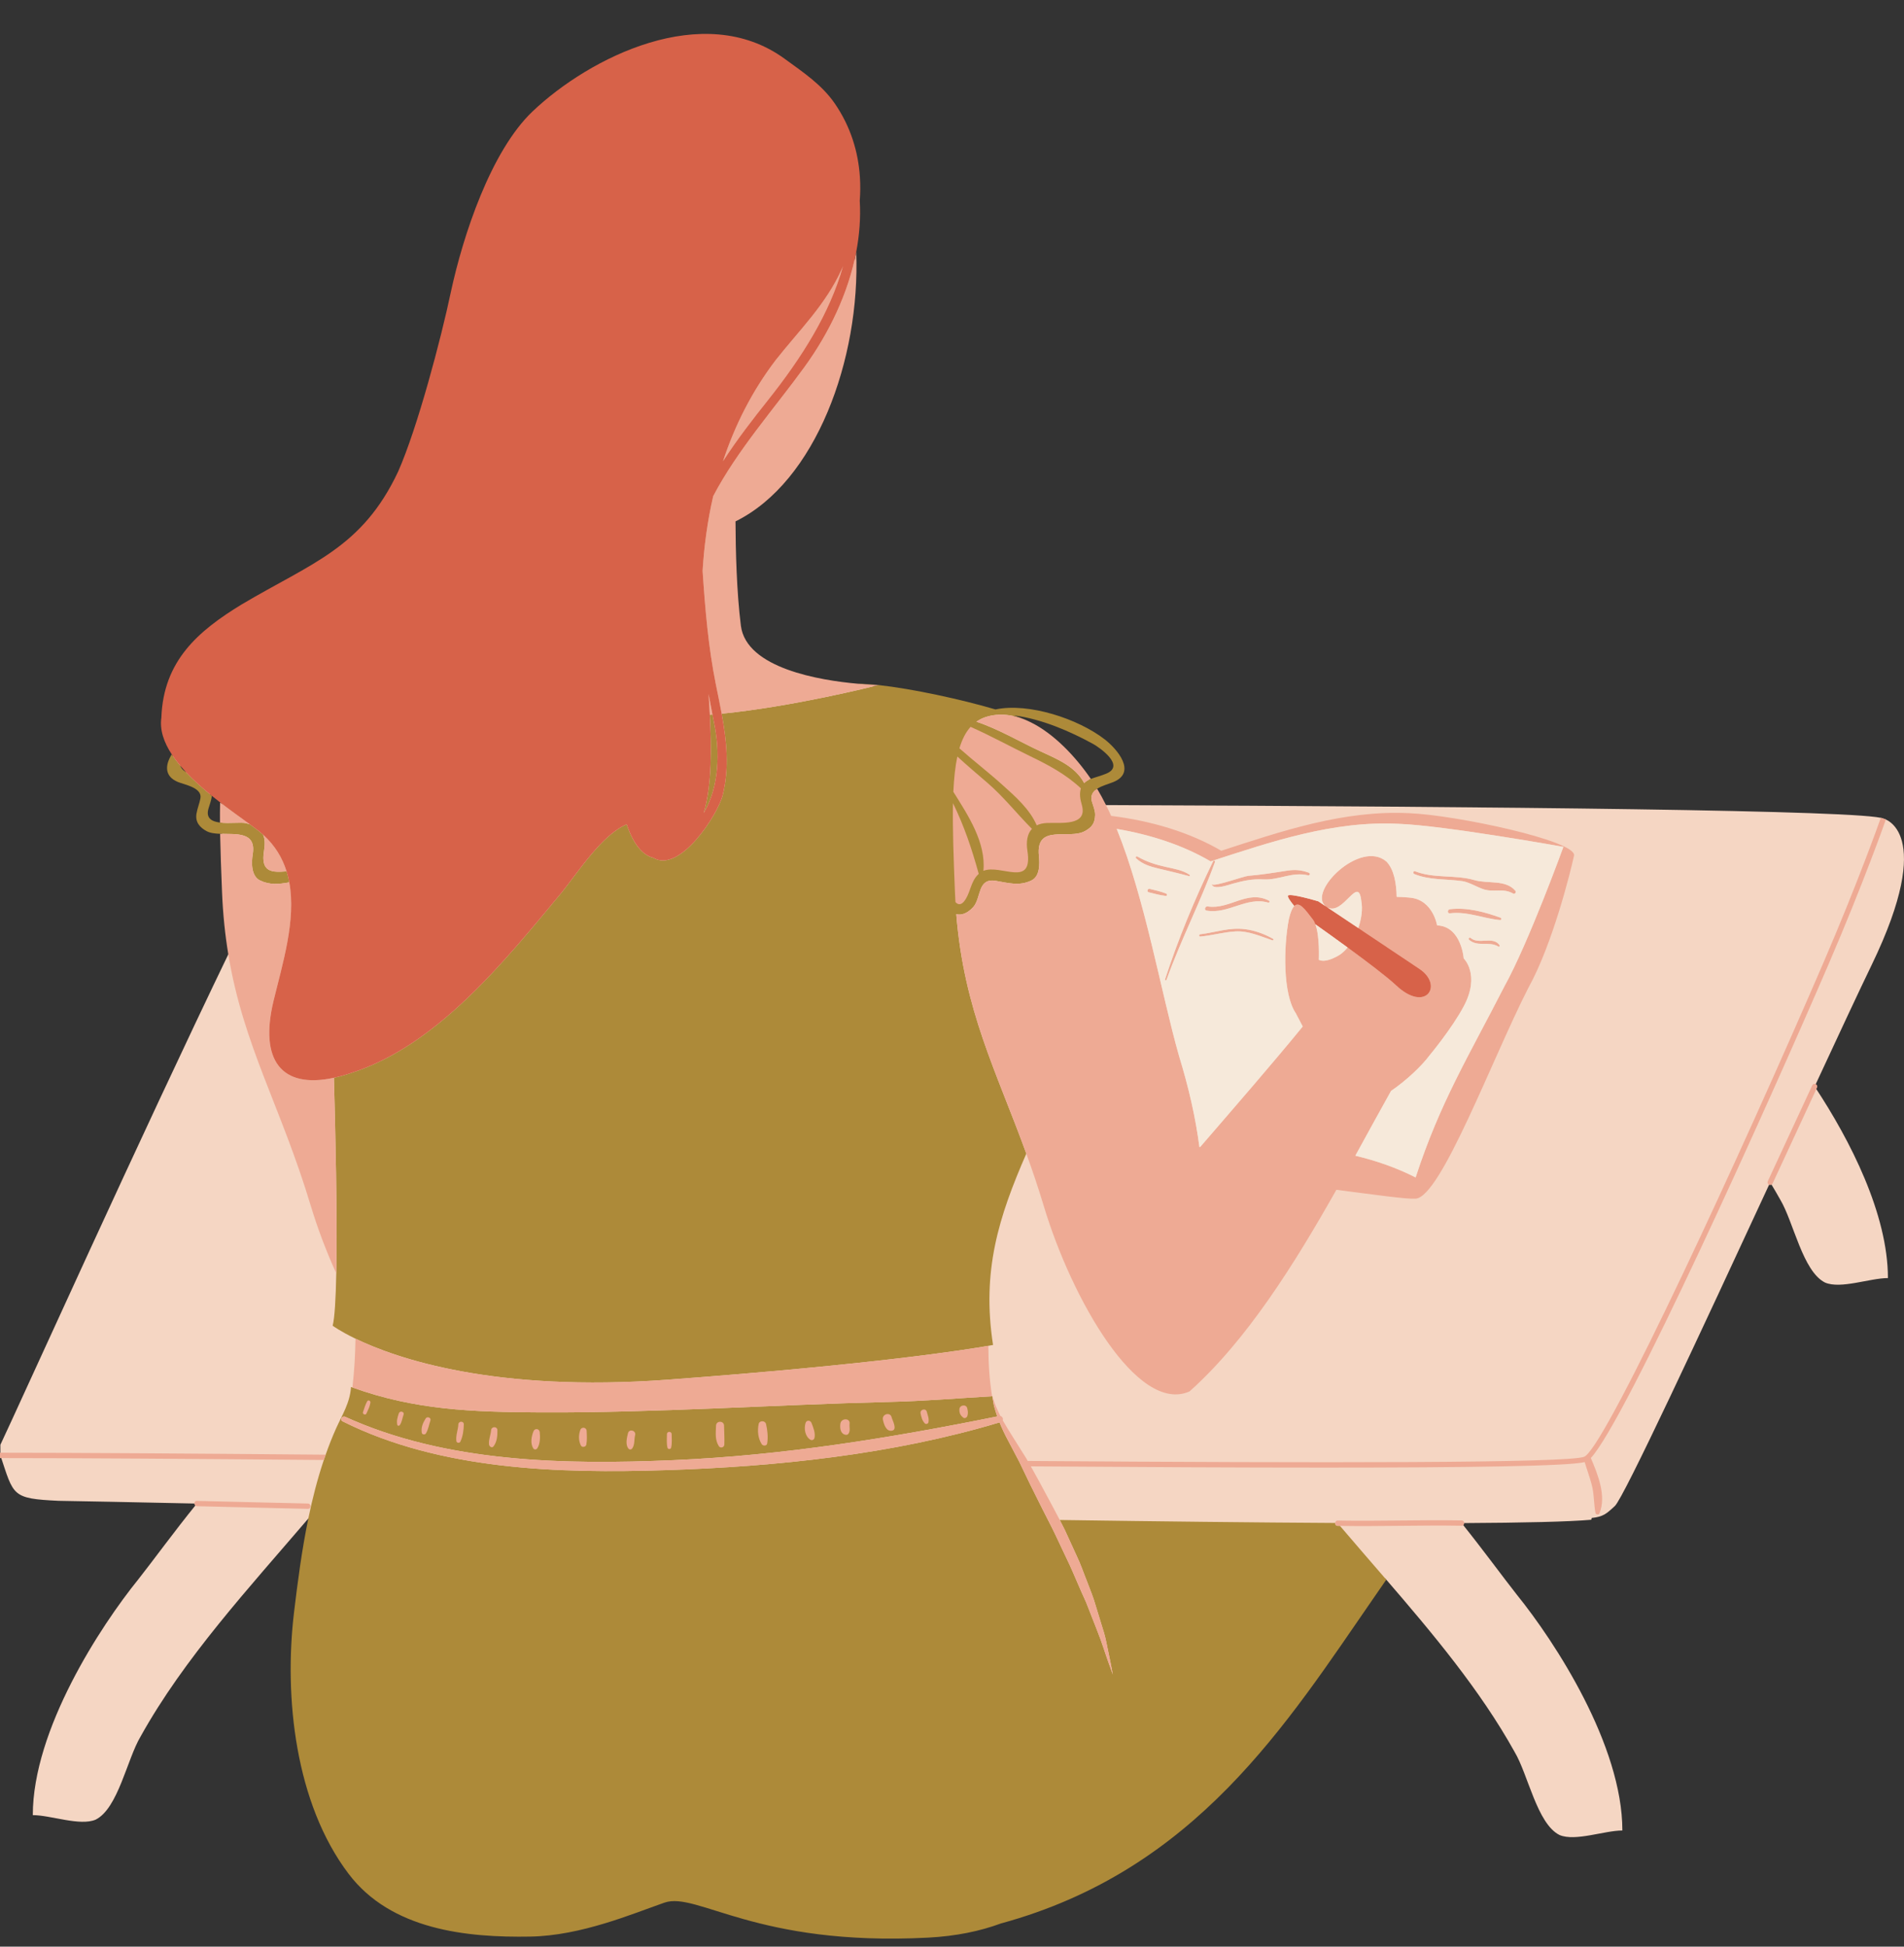 <?xml version="1.0" encoding="UTF-8" standalone="no"?><svg xmlns="http://www.w3.org/2000/svg" xmlns:xlink="http://www.w3.org/1999/xlink" fill="#000000" height="511" preserveAspectRatio="xMidYMid meet" version="1" viewBox="0.0 -8.9 499.9 511.0" width="499.9" zoomAndPan="magnify"><rect x="0.0" y="-8.9" width="499.9" height="511.0" fill="#333333" stroke="none"/><defs><clipPath id="a"><path d="M 0 0 L 499.898 0 L 499.898 500 L 0 500 Z M 0 0"/></clipPath></defs><g><g clip-path="url(#a)" id="change1_1"><path d="M 266.355 178.406 C 274.137 179.422 282.023 183.078 287.27 185.969 C 287.324 186 292.984 189.254 292.812 192.23 C 292.75 193.273 292.008 194.098 290.605 194.664 C 289.836 194.98 289.027 195.234 288.246 195.48 C 287.688 195.66 287.125 195.84 286.574 196.039 L 286.211 196.172 L 285.992 195.852 C 281.402 189.156 275.75 183.816 270.457 181.184 C 269.508 180.66 268.051 180.051 266.125 179.375 Z M 58.289 201.738 C 58.254 203.363 58.242 205.141 58.254 207.023 L 58.258 207.598 L 57.691 207.523 C 56.082 207.324 55.031 206.824 54.48 206.004 C 54.016 205.309 53.93 204.406 54.223 203.32 C 54.309 203.008 54.418 202.68 54.527 202.332 C 54.781 201.547 55.047 200.73 55.105 199.961 L 55.176 199.008 L 55.918 199.609 C 56.645 200.199 57.371 200.773 58.094 201.332 L 58.293 201.484 Z M 48.516 194.176 C 47.613 193.605 47.105 193.016 46.91 192.32 L 47.773 191.859 C 48.215 192.383 48.668 192.898 49.148 193.41 Z M 476.613 276.391 C 476.645 276.328 476.633 276.27 476.621 276.242 C 476.609 276.215 476.582 276.16 476.52 276.133 C 482.801 262.602 488.145 251.148 491.438 244.348 C 508.492 209.07 494.484 205.984 494.484 205.984 C 490.098 203.785 393.41 202.84 289.824 202.434 C 289.082 200.953 288.359 199.633 287.633 198.41 L 287.387 198 L 287.789 197.734 C 288.707 197.141 289.859 196.738 290.883 196.387 C 291.336 196.227 291.77 196.078 292.148 195.922 C 293.691 195.285 294.551 194.383 294.703 193.242 C 295.02 190.863 292.344 187.598 289.715 185.566 C 283.59 180.836 273.543 177.402 265.828 177.402 C 264.289 177.402 262.852 177.535 261.645 177.77 L 261.578 177.801 L 261.391 177.863 L 261.242 177.816 C 251.535 174.965 238.934 172.336 230.594 171.43 L 230.594 171.406 L 230.273 171.398 C 228.285 171.188 226.57 171.082 225.133 171.078 C 214.133 170.102 195.461 166.773 194.023 155.414 C 192.91 146.598 192.641 135.625 192.609 127.973 L 192.609 127.66 L 192.891 127.523 C 214.652 116.785 225.316 83.312 224.305 57.27 L 224.301 57.211 L 224.312 57.152 C 225.18 52.617 225.488 48.137 225.234 43.762 C 225.391 41.684 225.406 39.629 225.277 37.652 C 224.824 30.605 222.637 24.188 218.773 18.574 C 215.758 14.184 211.555 11.148 207.102 7.941 L 205.672 6.906 C 199.824 2.656 192.945 0.504 185.227 0.504 C 167.688 0.504 150.008 11.375 140.199 20.688 C 129.848 30.516 122.398 51.469 118.879 67.801 C 116.309 80.039 110.113 103.555 104.969 115.152 C 97.191 131.617 86.746 137.367 73.52 144.648 C 70.371 146.383 67.113 148.176 63.641 150.234 C 51.531 157.629 43.363 165.438 42.863 179.57 C 42.453 182.41 43.344 185.535 45.52 188.859 L 45.695 189.129 L 45.52 189.402 C 44.5 190.996 44.141 192.512 44.5 193.66 C 44.805 194.621 45.617 195.387 46.918 195.922 C 47.219 196.047 47.633 196.176 48.094 196.32 C 50.16 196.969 53.617 198.055 53.117 200.75 C 52.992 201.434 52.793 202.09 52.598 202.73 C 52.391 203.426 52.191 204.086 52.078 204.777 C 51.797 206.508 52.559 207.801 54.477 208.84 C 55.367 209.324 56.664 209.434 57.812 209.477 L 58.285 209.492 L 58.293 209.965 C 58.383 214.719 58.586 220.098 58.789 225.195 C 59.008 230.605 59.516 235.727 60.328 240.816 C 37.055 289.008 5.191 359.617 0.102 370.363 L 0.102 373.148 C 0.102 373.148 0.105 373.148 0.105 373.148 L 0.102 373.152 C 3.641 383.762 3.012 384.484 15.391 385.074 C 21.445 385.164 34.184 385.426 51.539 385.793 C 51.543 385.84 51.562 385.879 51.594 385.914 C 45.586 393.332 40.168 400.805 36.316 405.684 C 26.297 418.062 8.613 445.18 8.613 467.582 C 13.328 467.582 20.992 470.527 25.121 468.762 C 31.016 465.812 33.371 452.844 36.91 446.949 C 48.332 426.387 65.418 407.887 81.035 389.625 L 81.441 389.824 C 79.727 398.141 78.625 406.598 77.688 414.496 C 74.512 441.246 79.836 466.742 91.938 482.703 C 103.012 497.305 122.59 498.992 136.352 498.992 C 137.34 498.992 138.316 498.984 139.285 498.969 C 150.5 498.758 161.859 494.605 170.156 491.574 C 171.621 491.039 172.996 490.535 174.27 490.094 C 175.109 489.797 176.023 489.656 177.062 489.656 C 179.922 489.656 183.355 490.73 188.105 492.215 C 197.383 495.117 211.402 499.504 233.965 499.504 C 237.078 499.504 240.309 499.418 243.559 499.25 C 250.621 498.887 256.848 497.68 262.633 495.551 C 310.68 482.445 334.91 447.164 356.289 416.039 C 357.68 414.02 359.062 412.004 360.441 410.012 L 361.316 408.75 C 362.023 407.727 362.781 406.641 363.562 405.492 L 363.641 405.383 C 376.172 419.898 388.672 434.805 397.66 450.984 C 401.195 456.883 403.559 469.852 409.449 472.797 C 413.578 474.566 421.242 471.617 425.957 471.617 C 425.957 449.219 408.27 422.098 398.254 409.723 C 394.598 405.086 389.52 398.113 383.871 391.066 C 383.906 391.031 383.93 390.984 383.93 390.926 L 383.93 390.922 C 400.117 390.836 412.004 390.562 417.785 390.043 L 417.91 389.574 C 420.922 389.242 421.73 388.527 423.988 386.43 C 426.352 384.23 446.504 340.902 464.727 301.57 L 464.859 301.633 C 465.727 303.07 466.57 304.512 467.383 305.969 C 470.922 311.863 473.277 324.832 479.172 327.781 C 483.301 329.551 490.965 326.602 495.68 326.602 C 495.68 309.824 485.754 290.398 476.562 276.504 L 476.613 276.391" fill="#f5d6c3"/></g><g id="change2_1"><path d="M 351.816 391.656 C 351.617 391.652 351.422 391.652 351.223 391.648 C 350.746 391.641 350.531 391.25 350.555 390.887 C 329.234 390.766 304.48 390.484 278.242 390.105 C 278.688 390.953 279.129 391.812 279.559 392.695 C 280.605 394.98 281.645 397.262 282.676 399.508 C 283.758 401.73 284.512 404.062 285.402 406.238 C 286.246 408.438 287.105 410.535 287.688 412.637 C 288.324 414.703 288.922 416.66 289.473 418.465 C 290.086 420.258 290.426 421.941 290.723 423.438 C 291.031 424.93 291.305 426.23 291.527 427.305 C 291.938 429.453 292.176 430.684 292.176 430.684 C 292.176 430.684 291.754 429.508 291.008 427.445 C 290.258 425.395 289.371 422.367 287.977 418.91 C 287.301 417.184 286.562 415.309 285.789 413.32 C 285.074 411.324 284.02 409.312 283.137 407.16 C 282.188 405.035 281.309 402.805 280.223 400.605 C 279.18 398.398 278.117 396.152 277.055 393.906 C 276.016 391.711 274.809 389.465 273.715 387.281 C 272.613 385.082 271.539 382.918 270.496 380.82 C 269.484 378.723 268.512 376.691 267.582 374.77 C 266.586 372.871 265.645 371.078 264.77 369.426 C 263.812 367.66 263.039 365.988 262.434 364.488 C 234.43 372.902 203.918 376.09 174.793 377.023 C 146.797 377.926 115.508 377.016 89.941 364.203 C 89.141 363.805 89.84 362.66 90.633 363.02 C 117.125 375.078 148.246 375.625 176.824 374.398 C 205.551 373.16 233.699 368.605 261.832 362.918 C 261.586 362.227 261.383 361.582 261.219 361.008 C 260.867 359.961 260.781 359.086 260.68 358.508 C 260.59 357.941 260.539 357.641 260.539 357.625 C 260.539 357.621 260.539 357.621 260.539 357.621 C 260.52 357.621 260.508 357.621 260.488 357.621 C 250.539 358.199 243.199 358.879 233.199 359.121 C 202.883 359.859 172.32 361.996 142.012 361.859 C 123.934 361.777 108.941 361.23 92.527 355.316 C 92.402 355.27 92.277 355.23 92.152 355.184 C 91.922 359.285 89.797 362.602 88.223 366.105 C 87.223 368.332 86.328 370.629 85.504 372.961 C 85.344 373.426 85.176 373.887 85.02 374.352 C 83.348 379.324 82.027 384.492 80.949 389.723 C 79.242 398 78.141 406.422 77.188 414.434 C 74.543 436.703 77.516 464.508 91.535 483 C 102.656 497.668 122.414 499.773 139.293 499.465 C 152.555 499.219 165.855 493.559 174.43 490.562 C 183.008 487.566 198.496 502.07 243.582 499.746 C 251.09 499.359 257.383 498.012 262.762 496.027 C 314.055 482.039 337.781 443.637 360.852 410.293 C 361.801 408.918 362.863 407.402 363.973 405.773 C 359.887 401.039 355.797 396.34 351.816 391.656" fill="#ad8a39"/></g><g id="change2_2"><path d="M 69.316 214.461 C 69.605 212.695 69.555 211.312 69.086 210.223 C 68.719 209.887 68.336 209.559 67.93 209.234 C 67.258 208.711 66.469 208.121 65.59 207.48 C 65.27 207.379 64.93 207.277 64.566 207.191 C 63.289 206.883 60.176 207.332 57.758 207.027 C 55.629 206.762 54.039 205.914 54.711 203.453 C 54.984 202.434 55.516 201.184 55.605 199.996 C 53.211 198.055 50.844 195.953 48.781 193.754 C 48.086 193.309 47.57 192.812 47.391 192.184 C 46.543 191.184 45.773 190.164 45.098 189.133 C 43.402 191.789 43.023 194.855 46.727 196.383 C 48.371 197.062 53.145 197.867 52.625 200.66 C 52.371 202.027 51.809 203.312 51.586 204.695 C 51.227 206.898 52.43 208.297 54.238 209.277 C 55.156 209.777 56.422 209.926 57.793 209.977 C 62.059 210.133 67.344 209.355 66.352 215.371 C 66.012 217.445 65.883 221.105 68.32 222.25 C 70.863 223.445 73.25 223.211 75.953 222.719 C 75.773 221.738 75.535 220.777 75.242 219.832 C 71.547 220.125 68.371 220.203 69.316 214.461" fill="#ad8a39"/></g><g id="change2_3"><path d="M 184.984 204.137 C 188.832 197.387 189.027 188.512 187.523 181.012 C 187.367 180.234 187.215 179.453 187.062 178.676 C 186.828 178.695 186.598 178.715 186.367 178.734 C 186.797 186.914 186.965 197.227 184.746 204.535 C 184.824 204.402 184.91 204.27 184.984 204.137" fill="#ad8a39"/></g><g id="change2_4"><path d="M 259.414 179.145 C 263.156 178.152 267.004 178.906 270.695 180.742 C 269.688 180.191 268.172 179.562 266.289 178.902 C 273.492 179.844 280.953 183.062 287.023 186.406 C 288.543 187.242 295.656 192.07 290.418 194.199 C 289.117 194.73 287.727 195.09 286.402 195.57 C 286.383 195.574 286.363 195.582 286.344 195.59 C 285.781 195.797 285.148 196.172 284.645 196.652 C 282.336 192.273 277.57 190.359 273.07 188.277 C 268.039 185.953 262.141 182.465 256.359 180.551 C 257.258 179.922 258.266 179.445 259.414 179.145 Z M 87.34 339.105 C 87.34 339.105 89.258 340.539 93.336 342.512 C 104.062 347.699 129.805 356.648 175.426 353.27 C 229.996 349.223 254.047 345.348 259.488 344.383 C 260.328 344.238 260.727 344.156 260.727 344.156 C 257.715 324.707 262.219 310.535 269.461 293.938 C 261.543 272.141 253.137 256.461 251.07 231.07 C 252.379 231.406 253.867 230.965 255.453 229.289 C 257.699 226.914 256.523 221.508 261.434 222.324 C 264.754 222.879 267.551 223.754 270.746 222.254 C 273.109 221.141 272.965 217.781 272.762 215.742 C 271.906 207.219 280.559 211.598 284.824 209.281 C 286.684 208.273 287.457 207.191 287.527 205.066 C 287.566 203.953 287.051 202.723 286.727 201.68 C 286.191 199.961 286.914 198.898 288.059 198.152 C 289.324 197.328 291.109 196.891 292.336 196.383 C 298.535 193.82 293.328 187.73 290.02 185.172 C 283.004 179.754 270.133 175.543 261.453 177.309 C 261.426 177.312 261.406 177.328 261.383 177.336 C 252.348 174.68 239.512 171.895 230.645 170.93 C 229.16 171.309 208.492 176.535 189.477 178.449 C 190.77 185.496 191.535 192.539 189.766 199.754 C 188.508 204.898 178.465 220.465 171.512 216.27 C 168.738 215.594 166.305 212.746 164.539 207.492 C 158.094 210.184 151.887 219.883 147.469 225.383 C 132.758 243.07 114.984 265.426 92.371 272.703 C 90.711 273.27 89.145 273.707 87.668 274.023 C 88.043 287.234 88.582 310.285 88.289 325.363 C 88.16 331.992 87.871 337.082 87.34 339.105" fill="#ad8a39"/></g><g id="change2_5"><path d="M 225.176 170.578 C 227.672 170.801 229.543 170.875 230.324 170.898 C 228.379 170.695 226.637 170.578 225.176 170.578" fill="#ad8a39"/></g><g id="change3_1"><path d="M 0 372.453 L 0 373.852 C 0.109 373.852 0.223 373.852 0.332 373.852 C 20.863 373.852 50.891 374.062 85.023 374.355 C 85.18 373.891 85.344 373.43 85.508 372.965 C 51.043 372.664 20.73 372.453 0.102 372.453 C 0.066 372.453 0.031 372.453 0 372.453" fill="#eeaa94"/></g><g id="change3_2"><path d="M 495.027 206.176 L 494.129 205.863 L 493.82 205.754 C 493.816 205.758 493.812 205.777 493.809 205.785 C 493.586 206.43 487.914 222.508 478.781 243.727 C 457.031 294.215 422.805 368.145 416.312 373.266 C 416.254 373.305 416.199 373.336 416.148 373.383 C 416.086 373.422 416.02 373.469 415.965 373.492 C 412.18 375.199 347.062 375.156 269.836 374.609 C 269.676 374.332 269.52 374.055 269.355 373.777 C 268.215 371.953 267.129 370.23 266.129 368.641 C 265.031 366.906 264.059 365.328 263.266 363.922 C 263.426 363.484 263.176 362.93 262.668 362.82 C 262.293 362.105 261.973 361.438 261.73 360.828 C 261.277 359.84 261.012 359.027 260.828 358.473 C 260.641 357.914 260.539 357.617 260.539 357.617 L 260.539 357.625 C 260.543 357.641 260.59 357.941 260.684 358.508 C 260.785 359.086 260.871 359.961 261.223 361.008 C 261.383 361.586 261.59 362.227 261.836 362.918 C 233.703 368.609 205.555 373.164 176.824 374.398 C 148.246 375.629 117.129 375.078 90.637 363.023 C 89.844 362.66 89.145 363.805 89.941 364.207 C 115.512 377.02 146.797 377.93 174.797 377.027 C 203.922 376.09 234.43 372.906 262.434 364.488 C 263.039 365.992 263.812 367.66 264.773 369.43 C 265.645 371.078 266.59 372.871 267.586 374.77 C 268.512 376.691 269.484 378.723 270.496 380.82 C 271.539 382.918 272.617 385.082 273.719 387.281 C 274.812 389.465 276.02 391.711 277.055 393.906 C 278.117 396.152 279.18 398.398 280.223 400.609 C 281.309 402.805 282.188 405.039 283.141 407.164 C 284.023 409.312 285.078 411.328 285.793 413.32 C 286.566 415.309 287.301 417.184 287.98 418.91 C 289.375 422.367 290.262 425.395 291.012 427.445 C 291.754 429.508 292.18 430.684 292.18 430.684 C 292.18 430.684 291.941 429.457 291.527 427.305 C 291.305 426.23 291.035 424.934 290.723 423.438 C 290.426 421.941 290.09 420.258 289.477 418.469 C 288.922 416.66 288.328 414.707 287.691 412.637 C 287.109 410.535 286.25 408.438 285.402 406.238 C 284.512 404.062 283.762 401.73 282.676 399.508 C 281.645 397.262 280.605 394.98 279.562 392.695 C 279.129 391.812 278.688 390.957 278.246 390.105 C 277.531 388.746 276.809 387.406 276.105 386.055 C 274.941 383.891 273.793 381.762 272.68 379.699 C 271.996 378.43 271.32 377.215 270.645 376.023 C 299.164 376.227 325.477 376.355 347.664 376.355 C 385.645 376.355 411.586 375.973 416.062 374.914 C 416.652 376.883 417.371 378.809 417.898 380.793 C 418.555 383.258 418.441 385.77 418.891 388.254 C 418.973 388.711 419.73 388.832 419.922 388.391 C 421.844 383.863 419.508 378.125 417.68 373.84 C 426.883 363.863 463.781 282.086 480.07 244.277 C 489.32 222.797 495.023 206.555 495.137 206.227 C 495.137 206.223 495.141 206.215 495.141 206.215 L 495.027 206.176" fill="#eeaa94"/></g><g id="change3_3"><path d="M 64.566 207.188 C 64.93 207.277 65.27 207.375 65.59 207.48 C 63.383 205.871 60.625 203.922 57.789 201.73 C 57.75 203.402 57.742 205.168 57.754 207.027 C 60.176 207.332 63.289 206.879 64.566 207.188" fill="#eeaa94"/></g><g id="change3_4"><path d="M 69.316 214.461 C 68.371 220.203 71.547 220.129 75.242 219.836 C 74.141 216.305 72.203 213.039 69.086 210.223 C 69.551 211.312 69.605 212.695 69.316 214.461" fill="#eeaa94"/></g><g id="change3_5"><path d="M 71.82 253.828 C 74.156 244.176 77.789 232.637 75.953 222.719 C 73.25 223.215 70.863 223.449 68.32 222.254 C 65.883 221.109 66.012 217.449 66.352 215.375 C 67.344 209.355 62.059 210.133 57.793 209.977 C 57.879 214.555 58.066 219.625 58.293 225.219 C 58.531 231.16 59.105 236.566 59.941 241.617 C 63.902 265.68 73.77 281.57 81.609 307.672 C 83.336 313.402 85.625 319.488 88.289 325.363 C 88.582 310.289 88.043 287.234 87.672 274.027 C 73.789 277.023 68.078 269.336 71.82 253.828" fill="#eeaa94"/></g><g id="change3_6"><path d="M 233.203 359.125 C 243.203 358.883 250.543 358.199 260.492 357.625 C 260.492 357.621 260.488 357.621 260.488 357.621 C 259.762 353.465 259.52 348.773 259.488 344.387 C 254.047 345.348 229.996 349.227 175.426 353.27 C 129.805 356.648 104.062 347.699 93.336 342.512 C 93.273 346.727 93.031 351.023 92.531 355.316 C 108.945 361.234 123.938 361.777 142.016 361.859 C 172.324 361.996 202.887 359.859 233.203 359.125" fill="#eeaa94"/></g><g id="change3_7"><path d="M 187.062 178.68 C 186.711 176.875 186.367 175.078 186.039 173.277 C 186.145 174.926 186.262 176.766 186.367 178.734 C 186.598 178.715 186.828 178.695 187.062 178.68" fill="#eeaa94"/></g><g id="change3_8"><path d="M 189.477 178.453 C 208.496 176.535 229.16 171.309 230.645 170.93 C 230.703 170.914 230.73 170.906 230.73 170.906 C 230.73 170.906 230.586 170.906 230.324 170.898 C 229.543 170.875 227.672 170.801 225.176 170.578 C 215.383 169.711 195.938 166.578 194.52 155.352 C 193.406 146.539 193.141 135.562 193.109 127.969 C 214.234 117.551 225.895 85.336 224.801 57.246 C 222.723 68.113 217.641 78.602 211.191 87.48 C 203.195 98.492 193.621 109.219 187.258 121.332 C 185.773 127.754 184.871 134.332 184.469 140.961 C 185.133 150.938 185.965 160.883 187.941 170.727 C 188.461 173.309 189.004 175.879 189.477 178.453" fill="#eeaa94"/></g><g id="change3_9"><path d="M 221.348 60.941 C 221.25 61.168 221.164 61.398 221.062 61.625 C 216.859 71.035 209.805 77.828 203.672 85.617 C 197.457 93.762 192.934 102.746 189.816 112.195 C 193.523 106.438 197.727 101.047 201.598 96.18 C 210.512 84.961 217.805 73.469 221.348 60.941" fill="#eeaa94"/></g><g id="change3_10"><path d="M 317.855 217.223 C 333.723 212.074 350.016 206.5 367.172 207.359 C 379.176 207.789 410.477 213.406 410.477 213.406 C 410.477 213.406 401.367 238.543 394.934 250.121 C 385.5 268.559 378.105 280.461 371.676 300.184 C 366.719 297.66 361.395 295.809 355.855 294.48 C 359.117 288.547 362.234 282.801 365.227 277.477 C 369.246 274.73 373.277 270.926 375.359 268.113 C 375.359 268.113 381.211 261.102 384.324 255.246 C 388.75 246.926 384.301 242.688 384.301 242.688 C 384.301 242.688 383.699 234.262 377.316 234.02 C 377.316 234.02 376.258 227.375 370.312 226.75 C 368.855 226.598 367.664 226.535 366.699 226.531 C 366.633 223.047 366.039 219.363 364.023 217.27 C 357.203 211.383 343.254 225.184 348.051 228.988 C 348.188 229.082 348.344 229.184 348.492 229.285 C 352.664 231.605 356.66 220.52 357.414 227.625 C 357.809 229.699 357.473 232.277 356.625 234.711 C 362.516 238.641 369.336 243.195 372.703 245.465 C 379.094 249.758 374.328 257.086 366.555 249.758 C 364.203 247.547 358.902 243.539 353.824 239.824 C 352.965 240.855 351.996 241.691 350.953 242.199 C 348.703 243.367 347.227 243.535 346.262 243.055 C 346.262 243.055 346.559 236.98 345.359 233.738 C 345.18 233.258 344.973 232.836 344.723 232.508 C 342.691 229.836 341.113 227.617 339.82 228.934 C 339.309 229.453 338.84 230.512 338.402 232.34 C 336.992 239.613 336.793 252.074 340.219 257.086 L 340.215 257.086 L 342.035 260.566 C 334.156 270.211 324.477 281.332 315.113 292.188 C 315.051 292.191 314.98 292.195 314.914 292.203 C 313.883 284.34 312.16 276.789 309.523 268.164 C 304.84 251.695 300.656 227.023 293.199 208.691 C 302.125 210.211 310.586 212.965 317.855 217.223 Z M 284.828 209.281 C 280.559 211.602 271.906 207.219 272.762 215.746 C 272.965 217.785 273.113 221.141 270.746 222.254 C 267.555 223.754 264.758 222.883 261.438 222.328 C 256.523 221.508 257.703 226.918 255.453 229.289 C 253.867 230.965 252.379 231.406 251.074 231.07 C 253.137 256.461 261.543 272.141 269.465 293.941 C 271.023 298.238 272.566 302.773 274.039 307.668 C 281.309 331.871 298.598 362.41 312.309 356.359 C 327.336 342.965 339.93 322.816 350.871 303.426 C 361.266 304.766 369.25 305.914 371.676 305.758 C 378.336 305.332 391.82 268.887 401.258 250.445 C 407.691 238.867 412.426 219.613 413.262 215.715 C 414.098 211.816 381.965 204.996 369.953 204.566 C 352.805 203.711 336.512 209.285 320.645 214.43 C 312.227 209.504 302.219 206.586 291.73 205.27 C 291.297 204.301 290.844 203.355 290.387 202.434 C 289.641 200.941 288.867 199.504 288.059 198.152 C 286.914 198.898 286.191 199.961 286.727 201.68 C 287.051 202.723 287.57 203.953 287.527 205.066 C 287.457 207.191 286.684 208.273 284.828 209.281" fill="#eeaa94"/></g><g id="change3_11"><path d="M 272.195 207.758 C 272.914 207.406 273.793 207.184 274.871 207.141 C 278.426 206.984 285.629 208.051 284.043 202.422 C 283.602 200.867 283.359 199.586 283.785 198.043 C 279.844 194.355 275.328 191.949 270.473 189.602 C 265.371 187.137 260.125 184.25 254.828 181.902 C 253.551 183.312 252.598 185.191 251.895 187.539 C 255.57 190.797 259.473 193.797 263.125 197.082 C 266.488 200.105 270.375 203.488 272.195 207.758" fill="#eeaa94"/></g><g id="change3_12"><path d="M 284.648 196.652 C 285.148 196.172 285.781 195.797 286.344 195.59 C 286.363 195.582 286.387 195.574 286.402 195.566 C 282.316 189.605 276.711 183.734 270.699 180.742 C 267.004 178.906 263.156 178.152 259.414 179.145 C 258.266 179.445 257.258 179.922 256.363 180.547 C 262.141 182.465 268.043 185.953 273.07 188.277 C 277.57 190.359 282.336 192.273 284.648 196.652" fill="#eeaa94"/></g><g id="change3_13"><path d="M 250.855 227.902 C 252.961 230.184 254.594 224.797 254.852 224.07 C 255.355 222.672 255.891 221.484 256.969 220.492 C 255.156 213.914 253.141 207.934 250.211 201.941 C 250.078 208.359 250.355 216.109 250.719 225.219 C 250.754 226.129 250.805 227.02 250.855 227.902" fill="#eeaa94"/></g><g id="change3_14"><path d="M 258.195 219.699 C 262.797 217.852 271.27 224.309 269.754 214.461 C 269.395 212.145 269.664 210.031 270.938 208.68 C 266.969 204.707 263.555 200.301 259.238 196.586 C 256.59 194.305 253.922 192.055 251.355 189.695 C 250.797 192.312 250.469 195.398 250.305 198.957 C 254.199 205.168 258.898 212.273 258.195 219.699" fill="#eeaa94"/></g><g id="change3_15"><path d="M 96.398 358.961 C 95.898 359.852 95.637 360.84 95.301 361.801 C 95.117 362.32 95.969 362.688 96.195 362.18 C 96.617 361.246 97.094 360.34 97.254 359.32 C 97.328 358.824 96.676 358.465 96.398 358.961" fill="#eeaa94"/></g><g id="change3_16"><path d="M 104.719 362.102 C 104.379 363.066 104.078 364.082 104.301 365.105 C 104.375 365.441 104.809 365.438 104.977 365.191 C 105.535 364.383 105.637 363.359 105.961 362.441 C 106.238 361.66 104.996 361.324 104.719 362.102" fill="#eeaa94"/></g><g id="change3_17"><path d="M 111.754 363.465 C 111.023 364.641 110.512 365.816 110.742 367.215 C 110.836 367.746 111.598 367.773 111.84 367.359 C 112.449 366.312 112.621 365.129 113.008 363.992 C 113.262 363.234 112.152 362.82 111.754 363.465" fill="#eeaa94"/></g><g id="change3_18"><path d="M 120.34 365.008 C 120.262 366.504 119.609 367.93 119.828 369.426 C 119.895 369.906 120.664 369.984 120.863 369.562 C 121.52 368.18 121.75 366.527 121.773 365.004 C 121.793 364.074 120.387 364.086 120.34 365.008" fill="#eeaa94"/></g><g id="change3_19"><path d="M 128.941 366.543 C 128.836 367.797 128.258 369.043 128.398 370.301 C 128.457 370.812 129.16 371.324 129.57 370.785 C 130.488 369.602 130.625 368.008 130.598 366.543 C 130.578 365.461 129.027 365.492 128.941 366.543" fill="#eeaa94"/></g><g id="change3_20"><path d="M 140.062 366.832 C 139.523 368.195 139.195 369.988 140.004 371.293 C 140.254 371.695 140.805 371.676 141.062 371.293 C 141.828 370.125 141.852 368.41 141.711 367.059 C 141.613 366.094 140.418 365.941 140.062 366.832" fill="#eeaa94"/></g><g id="change3_21"><path d="M 152.355 366.488 C 151.887 367.863 151.883 369.211 152.496 370.527 C 152.777 371.129 153.809 370.98 153.934 370.34 C 154.168 369.133 154.086 367.938 154.023 366.715 C 153.977 365.742 152.664 365.574 152.355 366.488" fill="#eeaa94"/></g><g id="change3_22"><path d="M 164.883 367.312 C 164.586 368.523 164.16 370.203 164.938 371.297 C 165.223 371.695 165.727 371.695 166.012 371.297 C 166.688 370.352 166.473 368.934 166.754 367.824 C 167.059 366.613 165.18 366.098 164.883 367.312" fill="#eeaa94"/></g><g id="change3_23"><path d="M 175.105 367.57 C 175.09 368.75 174.977 369.961 175.242 371.117 C 175.352 371.598 176.098 371.598 176.211 371.117 C 176.477 369.961 176.363 368.75 176.348 367.57 C 176.336 366.77 175.113 366.77 175.105 367.57" fill="#eeaa94"/></g><g id="change3_24"><path d="M 187.992 365.348 C 187.938 367.234 187.672 369.031 188.715 370.699 C 189.137 371.371 190.145 371.082 190.176 370.301 C 190.246 368.656 190.125 367 190.105 365.352 C 190.09 363.984 188.035 363.988 187.992 365.348" fill="#eeaa94"/></g><g id="change3_25"><path d="M 199.188 364.91 C 198.82 366.668 199.012 368.66 199.98 370.191 C 200.309 370.711 201.324 370.73 201.434 370 C 201.688 368.34 201.508 366.543 201.121 364.91 C 200.895 363.965 199.391 363.938 199.188 364.91" fill="#eeaa94"/></g><g id="change3_26"><path d="M 211.508 364.621 C 211.035 366.117 211.371 368.18 212.773 369.043 C 213.164 369.281 213.719 369.062 213.832 368.613 C 214.148 367.32 213.535 365.828 213.062 364.621 C 212.777 363.895 211.762 363.812 211.508 364.621" fill="#eeaa94"/></g><g id="change3_27"><path d="M 220.641 364.836 C 220.488 365.973 220.645 367.496 222.004 367.738 C 222.328 367.797 222.621 367.699 222.805 367.41 C 223.309 366.605 222.953 365.727 223.059 364.832 C 223.242 363.277 220.84 363.32 220.641 364.836" fill="#eeaa94"/></g><g id="change3_28"><path d="M 231.812 363.785 C 232.066 364.996 232.676 367.059 234.316 366.629 C 235.633 366.285 234.254 363.816 234.102 363.152 C 233.75 361.656 231.496 362.297 231.812 363.785" fill="#eeaa94"/></g><g id="change3_29"><path d="M 241.699 362.156 C 241.91 363.129 242.105 363.992 242.797 364.73 C 243.082 365.039 243.672 364.898 243.762 364.477 C 243.973 363.477 243.59 362.668 243.34 361.707 C 243.062 360.641 241.469 361.094 241.699 362.156" fill="#eeaa94"/></g><g id="change3_30"><path d="M 251.887 361.074 C 251.859 362.055 252.148 362.652 252.914 363.242 C 253.305 363.543 253.859 363.211 253.984 362.809 C 254.211 362.098 254.129 361.516 253.961 360.793 C 253.688 359.602 251.918 359.91 251.887 361.074" fill="#eeaa94"/></g><g id="change3_31"><path d="M 318.242 223.23 C 318.223 223.188 318.148 223.215 318.164 223.266 C 318.617 224.848 322.793 223.312 323.645 223.074 C 326.453 222.305 328.699 221.785 331.672 221.949 C 335.836 222.188 339.195 219.871 343.453 220.883 C 343.91 220.992 344.07 220.348 343.645 220.191 C 341.516 219.422 339.922 219.34 337.73 219.688 C 334.363 220.215 331.145 220.727 327.711 221.016 C 326.566 221.105 318.668 223.957 318.242 223.23" fill="#eeaa94"/></g><g id="change3_32"><path d="M 371.328 220.543 C 375.395 222.191 379.664 221.797 383.941 222.406 C 385.664 222.656 387.738 223.945 389.477 224.531 C 392.102 225.418 394.648 224.145 397.258 225.656 C 397.742 225.941 398.184 225.305 397.836 224.902 C 395.266 221.926 390.656 223.16 387.094 222.129 C 382.004 220.648 376.516 221.777 371.531 219.809 C 371.07 219.625 370.883 220.359 371.328 220.543" fill="#eeaa94"/></g><g id="change3_33"><path d="M 318.523 217.148 C 313.66 227.129 309.336 237.621 305.883 248.184 C 305.797 248.438 306.188 248.539 306.277 248.289 C 310.047 237.781 315.215 227.836 319.004 217.348 C 319.102 217.066 318.656 216.879 318.523 217.148" fill="#eeaa94"/></g><g id="change3_34"><path d="M 332.98 228.043 C 333.273 228.125 333.465 227.691 333.188 227.543 C 327.496 224.566 322.836 229.945 317.09 229.043 C 316.379 228.934 316.066 230.008 316.789 230.137 C 322.484 231.141 327.281 226.398 332.98 228.043" fill="#eeaa94"/></g><g id="change3_35"><path d="M 393.961 232 C 389.773 230.488 385.145 229.23 380.66 229.777 C 379.984 229.863 379.977 230.93 380.66 230.848 C 385.289 230.285 389.363 232.211 393.879 232.617 C 394.254 232.652 394.273 232.113 393.961 232" fill="#eeaa94"/></g><g id="change3_36"><path d="M 312.184 221.09 C 312.402 221.152 312.512 220.855 312.328 220.73 C 310.512 219.5 308.184 219.141 306.066 218.668 C 303.406 218.074 300.996 217.316 298.621 215.941 C 298.34 215.773 298.016 216.172 298.27 216.402 C 299.961 217.973 302.027 218.605 304.23 219.121 C 306.91 219.746 309.531 220.363 312.184 221.09" fill="#eeaa94"/></g><g id="change3_37"><path d="M 306.16 225.664 C 304.766 225.109 303.312 224.789 301.855 224.434 C 301.27 224.289 301.02 225.188 301.605 225.336 C 303.094 225.711 304.555 226.113 306.078 226.285 C 306.461 226.324 306.465 225.781 306.16 225.664" fill="#eeaa94"/></g><g id="change3_38"><path d="M 326.828 235.008 C 322.711 234.504 319.184 235.863 315.129 236.348 C 314.742 236.391 314.734 236.992 315.129 236.953 C 318.238 236.672 321.234 235.785 324.359 235.605 C 327.754 235.41 330.953 236.891 334.078 237.945 C 334.316 238.027 334.461 237.668 334.25 237.547 C 331.992 236.27 329.414 235.32 326.828 235.008" fill="#eeaa94"/></g><g id="change3_39"><path d="M 386.137 237.332 C 385.824 237.07 385.387 237.5 385.688 237.777 C 387.902 239.801 390.969 238.066 393.387 239.582 C 393.594 239.711 393.879 239.449 393.73 239.238 C 391.98 236.707 388.297 239.168 386.137 237.332" fill="#eeaa94"/></g><g id="change3_40"><path d="M 80.848 385.785 C 71.133 385.578 61.418 385.324 51.703 385.09 C 51.246 385.078 51.023 385.434 51.031 385.781 C 51.035 385.984 51.121 386.18 51.273 386.312 C 51.383 386.406 51.52 386.48 51.703 386.484 C 61.418 386.715 71.133 386.973 80.848 387.184 C 81.746 387.199 81.746 385.809 80.848 385.785" fill="#eeaa94"/></g><g id="change3_41"><path d="M 383.758 390.227 C 372.906 390.039 362.066 390.449 351.223 390.254 C 350.797 390.246 350.574 390.559 350.555 390.887 C 350.531 391.25 350.746 391.641 351.223 391.648 C 351.422 391.652 351.617 391.652 351.816 391.656 C 362.465 391.828 373.109 391.438 383.758 391.617 C 383.941 391.621 384.082 391.559 384.191 391.461 C 384.348 391.328 384.434 391.129 384.43 390.918 C 384.422 390.574 384.199 390.23 383.758 390.227" fill="#eeaa94"/></g><g id="change3_42"><path d="M 476.73 275.68 C 476.379 275.516 475.961 275.664 475.805 276.02 L 464.141 301.18 C 463.977 301.527 464.133 301.945 464.48 302.105 C 464.574 302.148 464.676 302.168 464.773 302.168 C 464.895 302.168 465.012 302.129 465.113 302.07 C 465.234 302.004 465.344 301.902 465.402 301.766 L 476.887 276.992 L 477.066 276.602 C 477.23 276.254 477.074 275.84 476.73 275.68" fill="#eeaa94"/></g><g id="change4_1"><path d="M 201.598 96.18 C 197.727 101.047 193.523 106.438 189.816 112.195 C 192.934 102.746 197.457 93.762 203.672 85.617 C 209.805 77.828 216.859 71.035 221.062 61.625 C 221.164 61.398 221.25 61.168 221.348 60.941 C 217.805 73.469 210.512 84.961 201.598 96.18 Z M 186.363 178.73 C 186.262 176.766 186.145 174.926 186.039 173.277 C 186.367 175.074 186.707 176.875 187.062 178.676 C 187.215 179.453 187.367 180.23 187.52 181.012 C 189.023 188.512 188.828 197.387 184.98 204.137 C 184.906 204.27 184.824 204.402 184.746 204.535 C 186.965 197.227 186.797 186.91 186.363 178.73 Z M 225.773 37.621 C 225.34 30.863 223.285 24.254 219.188 18.289 C 215.793 13.352 210.934 10.113 205.965 6.5 C 184.711 -8.945 154.754 6.18 139.852 20.324 C 128.824 30.793 121.555 53.012 118.387 67.695 C 115.844 79.828 109.621 103.426 104.512 114.938 C 95.02 135.043 81.867 138.828 63.379 149.809 C 52.047 156.727 42.891 164.559 42.367 179.496 C 41.898 182.734 43.043 185.992 45.098 189.129 C 45.77 190.16 46.543 191.18 47.391 192.184 C 47.836 192.711 48.297 193.234 48.781 193.75 C 50.84 195.953 53.207 198.055 55.602 199.996 C 56.332 200.59 57.059 201.164 57.789 201.727 C 60.625 203.918 63.383 205.871 65.59 207.48 C 66.465 208.121 67.258 208.707 67.93 209.234 C 68.336 209.555 68.715 209.883 69.086 210.219 C 72.203 213.035 74.141 216.301 75.238 219.832 C 75.535 220.777 75.773 221.738 75.953 222.719 C 77.789 232.633 74.156 244.172 71.82 253.828 C 68.078 269.332 73.789 277.023 87.668 274.023 C 89.145 273.703 90.711 273.27 92.371 272.703 C 114.984 265.426 132.758 243.07 147.469 225.383 C 151.887 219.883 158.094 210.184 164.539 207.492 C 166.309 212.746 168.738 215.59 171.512 216.266 C 178.465 220.465 188.512 204.898 189.766 199.754 C 191.535 192.539 190.77 185.496 189.477 178.449 C 189.004 175.875 188.461 173.305 187.941 170.723 C 185.965 160.879 185.133 150.934 184.469 140.957 C 184.871 134.328 185.773 127.75 187.258 121.328 C 193.621 109.215 203.195 98.492 211.191 87.477 C 217.641 78.598 222.723 68.109 224.801 57.242 C 225.648 52.797 225.996 48.285 225.73 43.793 C 225.887 41.734 225.906 39.672 225.773 37.621" fill="#d76249"/></g><g id="change4_2"><path d="M 372.703 245.465 C 369.332 243.195 362.512 238.641 356.621 234.711 C 353.387 232.551 350.438 230.582 348.492 229.285 C 348.34 229.184 348.188 229.082 348.047 228.988 C 346.84 228.184 346.121 227.703 346.121 227.703 C 346.121 227.703 338.344 225.383 338.145 226.258 C 338.051 226.672 338.895 227.824 339.816 228.934 C 341.109 227.621 342.688 229.836 344.719 232.508 C 344.969 232.836 345.176 233.258 345.355 233.738 C 347.578 235.316 350.652 237.512 353.82 239.824 C 358.902 243.539 364.203 247.547 366.551 249.758 C 374.328 257.086 379.09 249.758 372.703 245.465" fill="#d76249"/></g><g id="change5_1"><path d="M 346.258 243.055 C 347.227 243.535 348.703 243.367 350.953 242.199 C 351.996 241.691 352.965 240.859 353.82 239.824 C 350.652 237.512 347.578 235.316 345.355 233.738 C 346.555 236.98 346.258 243.055 346.258 243.055" fill="#f6e9da"/></g><g id="change5_2"><path d="M 357.41 227.625 C 356.656 220.52 352.664 231.605 348.492 229.285 C 350.438 230.582 353.387 232.551 356.621 234.711 C 357.469 232.277 357.805 229.699 357.41 227.625" fill="#f6e9da"/></g><g id="change5_3"><path d="M 397.258 225.656 C 394.648 224.145 392.102 225.418 389.477 224.531 C 387.738 223.945 385.664 222.656 383.941 222.406 C 379.664 221.797 375.395 222.191 371.328 220.543 C 370.883 220.359 371.07 219.625 371.531 219.809 C 376.516 221.781 382.004 220.648 387.098 222.129 C 390.656 223.16 395.27 221.926 397.836 224.902 C 398.188 225.305 397.746 225.941 397.258 225.656 Z M 393.879 232.621 C 389.363 232.215 385.289 230.289 380.66 230.848 C 379.977 230.934 379.984 229.863 380.66 229.781 C 385.145 229.23 389.773 230.488 393.961 232 C 394.273 232.113 394.254 232.652 393.879 232.621 Z M 393.387 239.582 C 390.969 238.066 387.902 239.801 385.688 237.777 C 385.387 237.5 385.824 237.07 386.137 237.332 C 388.297 239.168 391.98 236.707 393.73 239.238 C 393.879 239.449 393.594 239.711 393.387 239.582 Z M 343.453 220.883 C 339.199 219.871 335.836 222.188 331.672 221.949 C 328.699 221.785 326.453 222.305 323.648 223.074 C 322.793 223.312 318.617 224.848 318.164 223.266 C 318.148 223.215 318.223 223.188 318.242 223.23 C 318.672 223.957 326.566 221.105 327.715 221.012 C 331.145 220.727 334.363 220.215 337.734 219.684 C 339.926 219.336 341.52 219.422 343.645 220.191 C 344.074 220.348 343.91 220.992 343.453 220.883 Z M 334.078 237.945 C 330.953 236.891 327.754 235.41 324.359 235.605 C 321.234 235.785 318.238 236.672 315.129 236.953 C 314.734 236.988 314.742 236.391 315.129 236.348 C 319.184 235.863 322.711 234.504 326.828 235.008 C 329.414 235.32 331.992 236.27 334.25 237.547 C 334.461 237.668 334.316 238.027 334.078 237.945 Z M 333.188 227.543 C 333.465 227.691 333.273 228.125 332.98 228.043 C 327.281 226.398 322.484 231.141 316.789 230.137 C 316.066 230.008 316.383 228.934 317.09 229.043 C 322.836 229.945 327.496 224.566 333.188 227.543 Z M 306.277 248.289 C 306.188 248.539 305.797 248.438 305.883 248.184 C 309.336 237.621 313.66 227.133 318.527 217.148 C 318.656 216.879 319.105 217.07 319.008 217.348 C 315.215 227.836 310.047 237.785 306.277 248.289 Z M 301.855 224.434 C 303.312 224.785 304.77 225.109 306.164 225.66 C 306.469 225.781 306.461 226.324 306.078 226.281 C 304.555 226.113 303.094 225.711 301.605 225.332 C 301.02 225.188 301.27 224.289 301.855 224.434 Z M 298.621 215.941 C 300.996 217.316 303.406 218.074 306.066 218.668 C 308.18 219.141 310.512 219.5 312.328 220.73 C 312.512 220.852 312.402 221.148 312.184 221.09 C 309.531 220.363 306.91 219.746 304.234 219.117 C 302.027 218.602 299.961 217.973 298.27 216.402 C 298.02 216.172 298.34 215.773 298.621 215.941 Z M 367.168 207.359 C 350.016 206.5 333.723 212.074 317.855 217.219 C 310.586 212.965 302.125 210.211 293.195 208.691 C 300.652 227.023 304.836 251.695 309.52 268.164 C 312.156 276.785 313.875 284.336 314.91 292.203 C 314.977 292.195 315.047 292.191 315.109 292.188 C 324.473 281.328 334.152 270.211 342.031 260.562 L 340.211 257.086 L 340.215 257.082 C 336.789 252.07 336.988 239.613 338.398 232.34 C 338.836 230.512 339.305 229.453 339.816 228.934 C 338.895 227.824 338.051 226.672 338.145 226.258 C 338.344 225.383 346.121 227.703 346.121 227.703 C 346.121 227.703 346.84 228.184 348.047 228.988 C 343.25 225.18 357.203 211.379 364.02 217.27 C 366.039 219.363 366.629 223.043 366.695 226.531 C 367.664 226.535 368.855 226.598 370.312 226.746 C 376.258 227.375 377.312 234.02 377.312 234.02 C 383.695 234.262 384.301 242.688 384.301 242.688 C 384.301 242.688 388.746 246.922 384.32 255.242 C 381.207 261.102 375.359 268.109 375.359 268.109 C 373.273 270.926 369.246 274.73 365.223 277.473 C 362.234 282.801 359.117 288.547 355.852 294.477 C 361.395 295.805 366.715 297.66 371.672 300.184 C 378.102 280.461 385.496 268.559 394.934 250.117 C 401.363 238.543 410.473 213.406 410.473 213.406 C 410.473 213.406 379.176 207.785 367.168 207.359" fill="#f6e9da"/></g></g></svg>